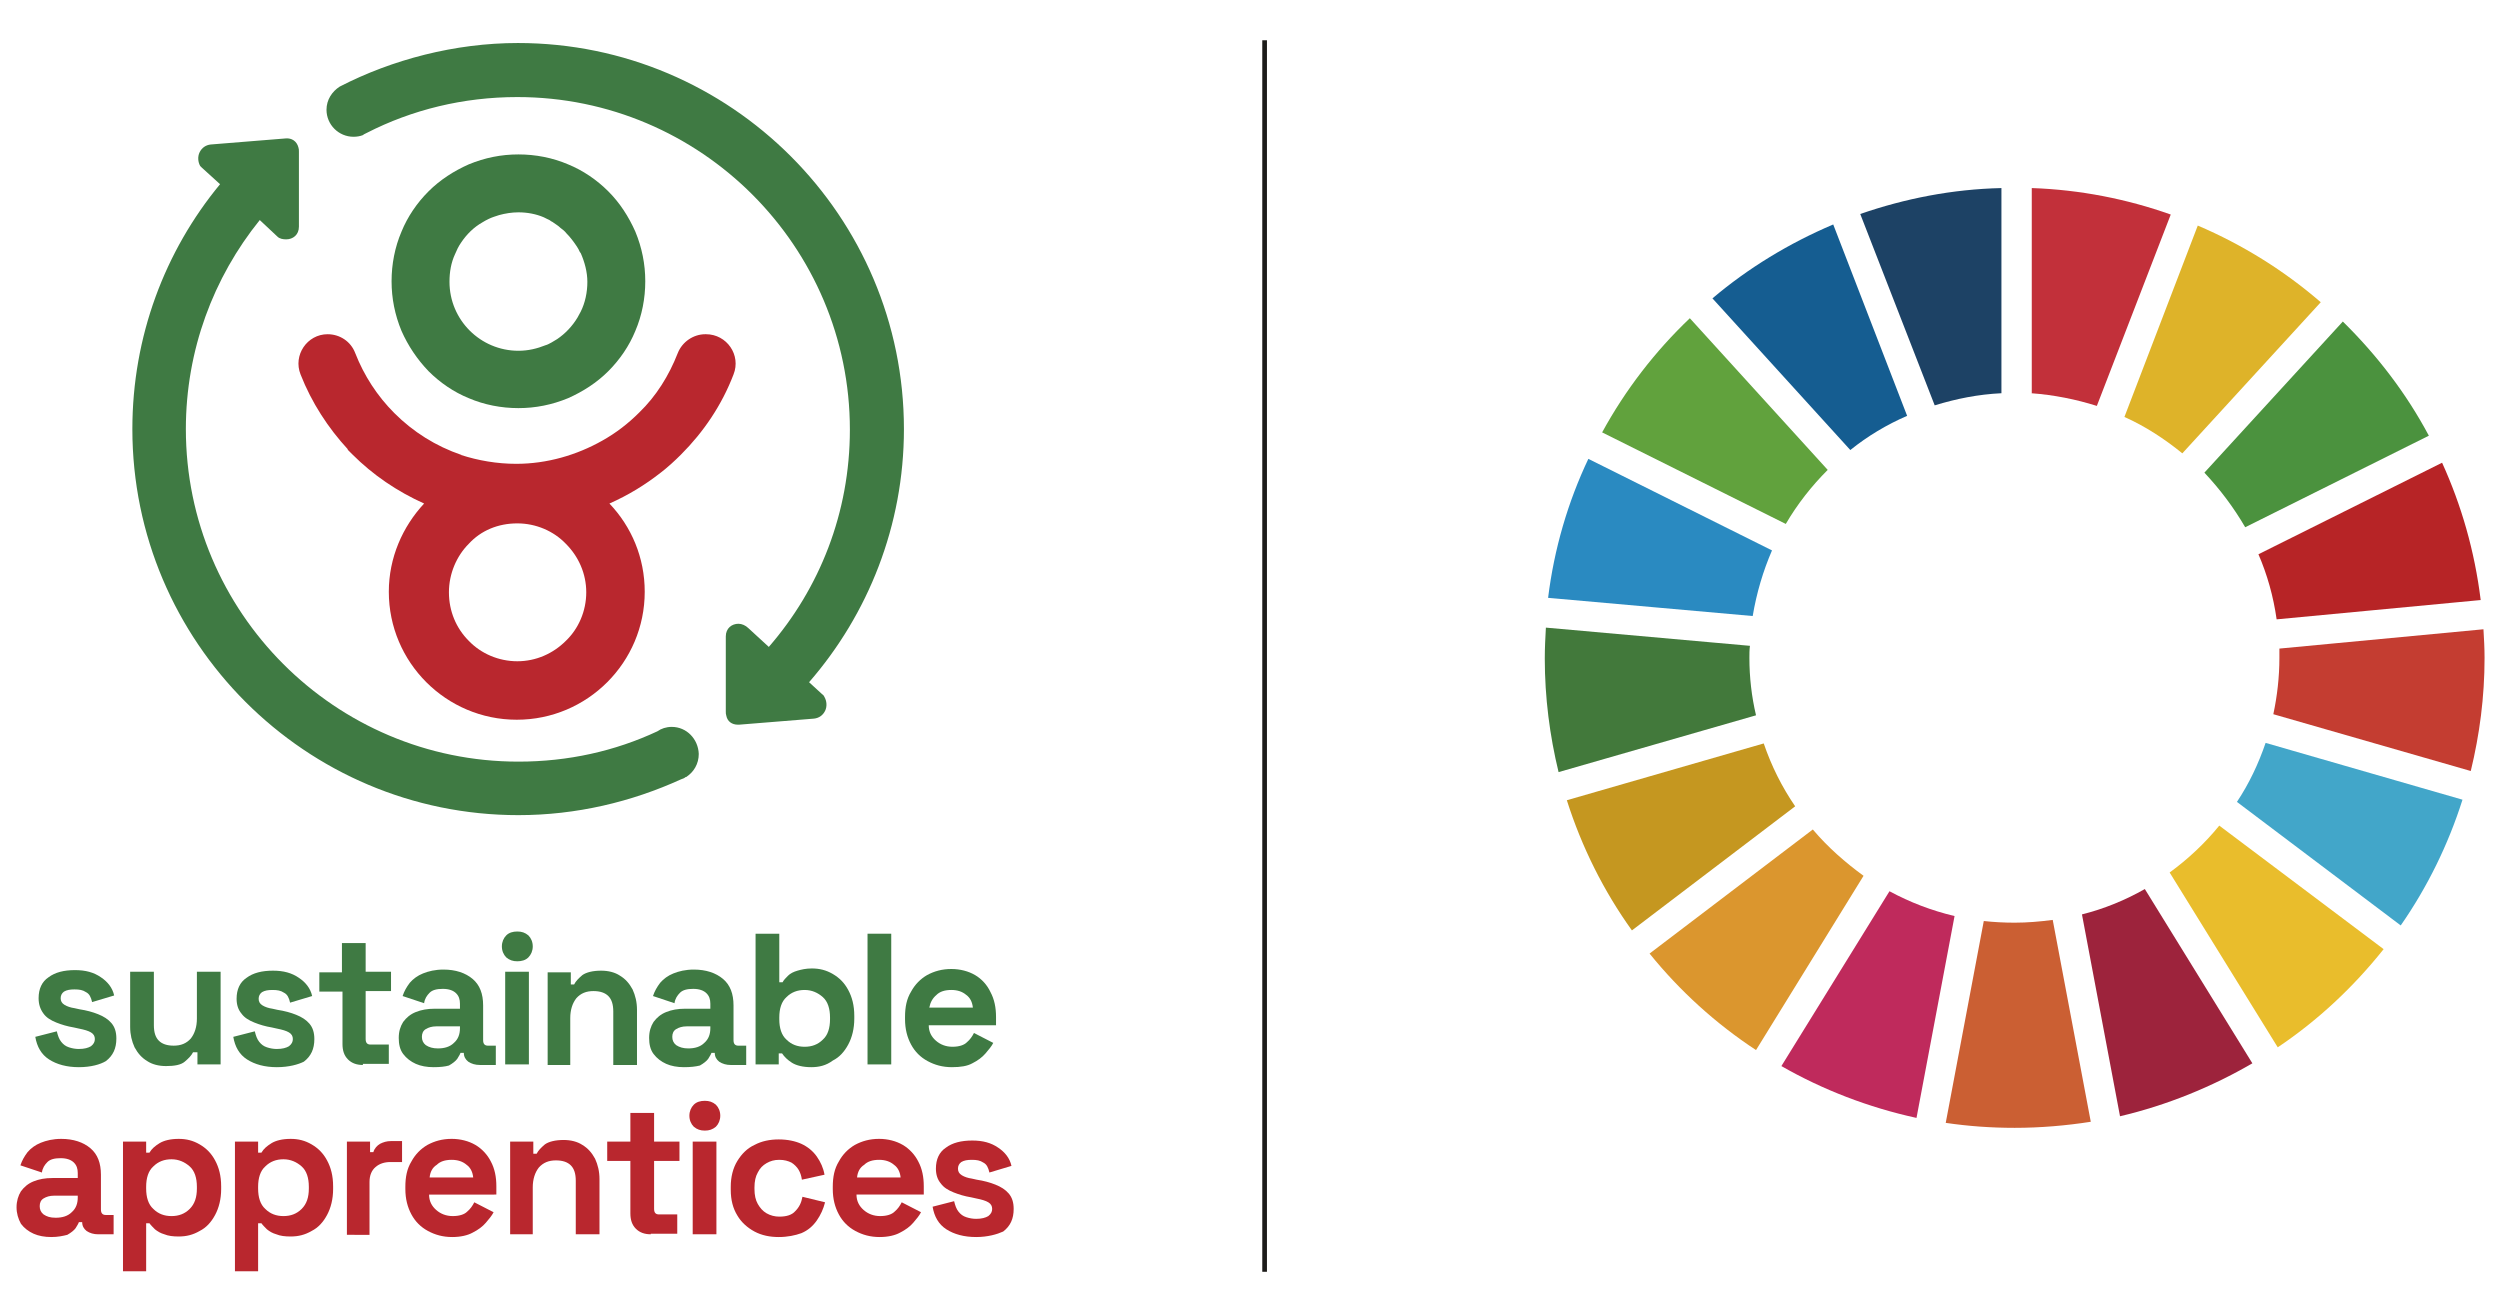 <svg xmlns="http://www.w3.org/2000/svg" xmlns:xlink="http://www.w3.org/1999/xlink" id="Capa_1" x="0px" y="0px" viewBox="0 0 453.3 237.3" xml:space="preserve"><line fill="none" stroke="#1D1C1A" stroke-width="0.848" x1="229.3" y1="7.3" x2="229.3" y2="230.6"></line><path fill="#61A23D" d="M323.8,95c2.1-3.6,4.7-6.9,7.6-9.8l-25-27.5c-6.3,6-11.7,13-15.9,20.7L323.8,95z"></path><path fill="#DEB329" d="M385.2,75.6c3.8,1.7,7.3,4,10.5,6.6l25.1-27.4c-6.6-5.7-14.1-10.4-22.3-13.9L385.2,75.6z"></path><path fill="#B72426" d="M442.8,83.9l-33.3,16.6c1.6,3.7,2.7,7.6,3.3,11.8l37-3.5C448.7,99.9,446.3,91.6,442.8,83.9"></path><path fill="#4B923E" d="M407.1,95.6L440.4,79c-4.1-7.7-9.4-14.6-15.6-20.7l-25.1,27.4C402.6,88.8,405,92,407.1,95.6"></path><path fill="#42793B" d="M317.2,119.3c0-0.7,0-1.5,0.1-2.2l-37-3.3c-0.1,1.8-0.2,3.7-0.2,5.6c0,7.1,0.9,14,2.5,20.6l35.8-10.3 C317.6,126.3,317.2,122.8,317.2,119.3"></path><path fill="#E9BD2C" d="M402.4,149.7c-2.6,3.2-5.7,6.1-9,8.5l19.6,31.7c7.3-4.9,13.7-10.9,19.2-17.8L402.4,149.7z"></path><path fill="#C43D31" d="M413.3,119.3c0,3.5-0.4,6.9-1.1,10.2l35.8,10.3c1.6-6.6,2.5-13.4,2.5-20.5c0-1.8-0.1-3.5-0.2-5.2l-37,3.5 C413.3,118.1,413.3,118.7,413.3,119.3"></path><path fill="#DB962E" d="M328.7,150.4l-29.6,22.5c5.5,6.8,12,12.7,19.3,17.5l19.5-31.6C334.6,156.4,331.4,153.6,328.7,150.4"></path><path fill="#2A8AC1" d="M317.8,111.7c0.7-4.2,1.9-8.2,3.5-11.9l-33.3-16.6c-3.7,7.8-6.2,16.3-7.3,25.2L317.8,111.7z"></path><path fill="#9D233C" d="M408.4,192.8l-19.5-31.6c-3.5,2-7.4,3.6-11.4,4.6l6.9,36.6C392.9,200.4,401,197.1,408.4,192.8"></path><path fill="#42A6C9" d="M410.8,134.7c-1.3,3.8-3,7.4-5.2,10.7l29.7,22.4c4.8-6.9,8.6-14.6,11.2-22.8L410.8,134.7z"></path><path fill="#CB5F33" d="M372.2,166.8c-2.3,0.3-4.6,0.5-6.9,0.5c-1.9,0-3.8-0.1-5.6-0.3l-6.9,36.6c4.1,0.6,8.2,0.9,12.5,0.9 c4.7,0,9.3-0.4,13.8-1.1L372.2,166.8z"></path><path fill="#C2303A" d="M368.3,71.3c4.1,0.3,8.1,1.1,11.9,2.3l13.4-34.7c-7.9-2.8-16.4-4.5-25.2-4.8V71.3z"></path><path fill="#BF2A5C" d="M354.4,166.1c-4.2-1-8.1-2.5-11.8-4.5L323,193.3c7.5,4.3,15.8,7.5,24.5,9.4L354.4,166.1z"></path><path fill="#1D4265" d="M350.8,73.5c3.9-1.2,7.9-2,12.1-2.2V34.1c-8.9,0.2-17.5,1.9-25.6,4.7L350.8,73.5z"></path><path fill="#C59720" d="M325.5,146.2c-2.4-3.5-4.3-7.3-5.7-11.4l-35.7,10.3c2.7,8.5,6.7,16.5,11.8,23.6L325.5,146.2z"></path><path fill="#155D91" d="M335.5,81.6c3.1-2.5,6.6-4.6,10.3-6.2l-13.4-34.7c-8,3.4-15.4,7.9-21.9,13.4L335.5,81.6z"></path><path fill="#3F7A43" d="M77.7,67.3c2.1,2.1,4.6,3.8,7.3,4.9c2.8,1.2,5.9,1.8,9,1.8c3.1,0,6.1-0.6,9-1.8c2.7-1.2,5.2-2.8,7.3-4.9 c2.1-2.1,3.8-4.6,4.9-7.3c1.2-2.8,1.8-5.9,1.8-9c0-3.1-0.6-6.1-1.8-9c-1.2-2.7-2.8-5.2-4.9-7.3c-2.1-2.1-4.6-3.8-7.3-4.9 c-2.8-1.2-5.9-1.8-9-1.8c-3.1,0-6.1,0.6-9,1.8c-2.7,1.2-5.2,2.8-7.3,4.9c-2.1,2.1-3.8,4.6-4.9,7.3c-1.2,2.8-1.8,5.9-1.8,9 c0,3.1,0.6,6.1,1.8,9C74,62.7,75.6,65.1,77.7,67.3 M82.5,46.1c0.2-0.4,0.3-0.7,0.5-1.1c0.2-0.4,0.4-0.7,0.6-1c1-1.5,2.3-2.8,3.9-3.7 c0.3-0.2,0.7-0.4,1.1-0.6c0.6-0.3,1.3-0.5,1.9-0.7c1.1-0.3,2.3-0.5,3.5-0.5c1.6,0,3.2,0.3,4.6,0.9c0.2,0.1,0.4,0.2,0.6,0.3 c0.2,0.1,0.5,0.2,0.7,0.4c0.2,0.1,0.4,0.2,0.5,0.3c0.4,0.3,0.8,0.5,1.2,0.9c0.4,0.3,0.8,0.6,1.1,1c0.7,0.7,1.3,1.5,1.9,2.4 c0.1,0.2,0.2,0.3,0.3,0.5c0.1,0.2,0.2,0.5,0.4,0.7c0.7,1.6,1.2,3.4,1.2,5.2c0,1.9-0.4,3.8-1.2,5.4c-0.2,0.4-0.4,0.7-0.6,1.1 c-0.9,1.5-2.2,2.9-3.7,3.9c-0.3,0.2-0.7,0.4-1,0.6c-0.4,0.2-0.7,0.4-1.1,0.5c-1.5,0.6-3.1,1-4.9,1c-6.9,0-12.5-5.6-12.5-12.5 C81.5,49.3,81.8,47.6,82.5,46.1"></path><path fill="#3F7A43" d="M149.1,125.9L149.1,125.9l-2.4-2.2c10.7-12.3,17.2-28.4,17.2-45.9c0-38.6-31.4-70-70-70 c-11.4,0-22.8,3-32.3,7.9c0,0,0,0,0,0c-1.4,0.9-2.4,2.4-2.4,4.2c0,2.7,2.2,4.9,4.9,4.9c0.6,0,1.2-0.1,1.7-0.3c0,0,0,0,0,0 c0,0,0.1,0,0.1-0.1c0.2-0.1,0.4-0.2,0.6-0.3c8.2-4.2,17.5-6.5,27.3-6.5c33.3,0,60.3,27.1,60.3,60.3c0,15.1-5.5,28.8-14.7,39.4 l-3.7-3.4c-0.5-0.5-1.2-0.8-1.8-0.8h0c-1.2,0-2.3,0.8-2.3,2.3l0,13.6c0,0.3,0,0.5,0.1,0.8c0.2,1,1,1.6,2.1,1.6c0.1,0,0.1,0,0.2,0 l13.6-1.1c0.9-0.1,1.6-0.6,2-1.4c0.4-0.8,0.3-1.8-0.1-2.5C149.4,126.2,149.3,126,149.1,125.9"></path><path fill="#3F7A43" d="M121.8,131.8c-1,0-1.9,0.3-2.6,0.8c0,0,0,0,0,0c-7.7,3.6-16.2,5.5-25.2,5.5c-33.3,0-60.3-27.1-60.3-60.3 c0-14.3,5-27.5,13.4-37.9l3.2,3l0,0c0.4,0.4,1,0.5,1.6,0.5h0c1.2,0,2.3-0.8,2.3-2.3l0-13.6c0-0.3,0-0.5-0.1-0.8 c-0.3-1.1-1.2-1.7-2.3-1.6l-13.6,1.1c-0.9,0.1-1.6,0.6-2,1.4c-0.4,0.8-0.3,1.8,0.1,2.5c0.1,0.1,0.2,0.2,0.3,0.3l0,0l3.3,3 c-10,12.1-15.9,27.6-15.9,44.4c0,38.6,31.4,70,70,70c10.5,0,20.5-2.4,29.5-6.5c0.3-0.1,0.6-0.2,0.8-0.4c0,0,0.1,0,0.1,0c0,0,0,0,0,0 c1.4-0.9,2.3-2.4,2.3-4.2C126.6,134,124.5,131.8,121.8,131.8"></path><path fill="#3F7A43" d="M14.3,193.5c-2.2,0-4-0.5-5.4-1.4c-1.4-0.9-2.2-2.3-2.5-4.1l3.9-1c0.2,0.8,0.4,1.4,0.8,1.9 c0.4,0.5,0.8,0.8,1.4,1c0.6,0.2,1.2,0.3,1.8,0.3c1,0,1.7-0.2,2.2-0.5c0.5-0.4,0.7-0.8,0.7-1.3c0-0.5-0.2-0.9-0.7-1.2 c-0.5-0.3-1.2-0.5-2.2-0.7l-0.9-0.2c-1.2-0.2-2.2-0.5-3.2-0.9c-1-0.4-1.8-0.9-2.3-1.6C7.3,183,7,182.1,7,181c0-1.7,0.6-3,1.8-3.8 c1.2-0.9,2.8-1.3,4.8-1.3c1.9,0,3.4,0.4,4.7,1.3c1.2,0.8,2.1,1.9,2.4,3.3l-4,1.2c-0.2-0.9-0.5-1.5-1.1-1.8c-0.6-0.4-1.2-0.5-2.1-0.5 c-0.8,0-1.4,0.1-1.9,0.4c-0.4,0.3-0.6,0.7-0.6,1.2c0,0.5,0.2,0.9,0.7,1.2c0.5,0.3,1.1,0.5,1.8,0.6l0.9,0.2c1.3,0.2,2.4,0.5,3.4,0.9 c1,0.4,1.8,0.9,2.4,1.6c0.6,0.7,0.9,1.6,0.9,2.8c0,1.8-0.6,3.1-1.9,4.1C18.2,193,16.5,193.5,14.3,193.5"></path><path fill="#3F7A43" d="M30.1,193.3c-1.3,0-2.5-0.3-3.4-0.9c-1-0.6-1.7-1.4-2.3-2.5c-0.5-1.1-0.8-2.3-0.8-3.7v-10h4.3v9.7 c0,1.3,0.3,2.2,0.9,2.8c0.6,0.6,1.5,0.9,2.7,0.9c1.3,0,2.3-0.4,3.1-1.3c0.7-0.9,1.1-2.1,1.1-3.6v-8.5h4.3v16.8h-4.2v-2.2H35 c-0.3,0.6-0.8,1.1-1.5,1.7C32.8,193.1,31.6,193.3,30.1,193.3"></path><path fill="#3F7A43" d="M50.2,193.5c-2.2,0-4-0.5-5.4-1.4c-1.4-0.9-2.2-2.3-2.5-4.1l3.9-1c0.2,0.8,0.4,1.4,0.8,1.9 c0.4,0.5,0.8,0.8,1.4,1c0.6,0.2,1.2,0.3,1.8,0.3c1,0,1.7-0.2,2.2-0.5c0.5-0.4,0.7-0.8,0.7-1.3c0-0.5-0.2-0.9-0.7-1.2 c-0.5-0.3-1.2-0.5-2.2-0.7l-0.9-0.2c-1.2-0.2-2.2-0.5-3.2-0.9c-1-0.4-1.8-0.9-2.3-1.6c-0.6-0.7-0.9-1.6-0.9-2.7c0-1.7,0.6-3,1.8-3.8 c1.2-0.9,2.8-1.3,4.8-1.3c1.9,0,3.4,0.4,4.7,1.3c1.2,0.8,2.1,1.9,2.4,3.3l-4,1.2c-0.2-0.9-0.5-1.5-1.1-1.8c-0.6-0.4-1.2-0.5-2.1-0.5 c-0.8,0-1.4,0.1-1.9,0.4c-0.4,0.3-0.6,0.7-0.6,1.2c0,0.5,0.2,0.9,0.7,1.2c0.5,0.3,1.1,0.5,1.8,0.6l0.9,0.2c1.3,0.2,2.4,0.5,3.4,0.9 c1,0.4,1.8,0.9,2.4,1.6c0.6,0.7,0.9,1.6,0.9,2.8c0,1.8-0.6,3.1-1.9,4.1C54.1,193,52.4,193.5,50.2,193.5"></path><path fill="#3F7A43" d="M65.8,193.1c-1.1,0-2-0.3-2.7-1c-0.7-0.7-1-1.6-1-2.8v-9.5h-4.2v-3.5H62V171h4.3v5.2h4.6v3.5h-4.6v8.7 c0,0.7,0.3,1,0.9,1h3.3v3.5H65.8z"></path><path fill="#3F7A43" d="M78.6,193.5c-1.2,0-2.3-0.2-3.2-0.6c-0.9-0.4-1.7-1-2.3-1.8c-0.6-0.8-0.8-1.8-0.8-2.9c0-1.2,0.3-2.1,0.8-2.9 c0.6-0.8,1.3-1.4,2.3-1.8c1-0.4,2.1-0.6,3.4-0.6h4.6v-0.9c0-0.8-0.2-1.4-0.7-1.9c-0.5-0.5-1.3-0.8-2.4-0.8c-1.1,0-1.9,0.2-2.4,0.7 c-0.5,0.5-0.9,1.1-1,1.9l-3.9-1.3c0.3-0.9,0.7-1.6,1.3-2.4c0.6-0.7,1.4-1.3,2.4-1.7c1-0.4,2.2-0.7,3.7-0.7c2.2,0,4,0.6,5.3,1.7 c1.3,1.1,1.9,2.7,1.9,4.8v6.3c0,0.7,0.3,1,0.9,1h1.4v3.5H87c-0.8,0-1.5-0.2-2.1-0.6c-0.5-0.4-0.8-0.9-0.8-1.6v0h-0.6 c-0.1,0.3-0.3,0.6-0.6,1.1c-0.3,0.4-0.8,0.8-1.5,1.2C80.7,193.4,79.8,193.5,78.6,193.5 M79.4,190.1c1.2,0,2.2-0.3,2.9-1 c0.8-0.7,1.1-1.6,1.1-2.7v-0.3h-4.3c-0.8,0-1.4,0.2-1.9,0.5c-0.5,0.3-0.7,0.8-0.7,1.4s0.2,1.1,0.7,1.5 C77.8,189.9,78.5,190.1,79.4,190.1"></path><path fill="#3F7A43" d="M93.8,174.3c-0.8,0-1.4-0.2-2-0.7c-0.5-0.5-0.8-1.2-0.8-2s0.3-1.5,0.8-2c0.5-0.5,1.2-0.7,2-0.7 c0.8,0,1.4,0.2,2,0.7c0.5,0.5,0.8,1.2,0.8,2s-0.3,1.5-0.8,2S94.6,174.3,93.8,174.3 M91.6,176.2h4.3v16.8h-4.3V176.2z"></path><path fill="#3F7A43" d="M99.3,193.1v-16.8h4.2v2.2h0.6c0.3-0.6,0.8-1.1,1.5-1.7c0.7-0.5,1.9-0.8,3.4-0.8c1.3,0,2.5,0.3,3.4,0.9 c1,0.6,1.7,1.4,2.3,2.5c0.5,1.1,0.8,2.3,0.8,3.7v10h-4.3v-9.7c0-1.3-0.3-2.2-0.9-2.8c-0.6-0.6-1.5-0.9-2.7-0.9 c-1.3,0-2.3,0.4-3.1,1.3c-0.7,0.9-1.1,2.1-1.1,3.6v8.5H99.3z"></path><path fill="#3F7A43" d="M124,193.5c-1.2,0-2.3-0.2-3.2-0.6c-0.9-0.4-1.7-1-2.3-1.8c-0.6-0.8-0.8-1.8-0.8-2.9c0-1.2,0.3-2.1,0.8-2.9 c0.6-0.8,1.3-1.4,2.3-1.8c1-0.4,2.1-0.6,3.4-0.6h4.6v-0.9c0-0.8-0.2-1.4-0.7-1.9c-0.5-0.5-1.3-0.8-2.4-0.8c-1.1,0-1.9,0.2-2.4,0.7 c-0.5,0.5-0.9,1.1-1,1.9l-3.9-1.3c0.3-0.9,0.7-1.6,1.3-2.4c0.6-0.7,1.4-1.3,2.4-1.7c1-0.4,2.2-0.7,3.7-0.7c2.2,0,4,0.6,5.3,1.7 c1.3,1.1,1.9,2.7,1.9,4.8v6.3c0,0.7,0.3,1,0.9,1h1.4v3.5h-2.8c-0.8,0-1.5-0.2-2.1-0.6c-0.5-0.4-0.8-0.9-0.8-1.6v0h-0.6 c-0.1,0.3-0.3,0.6-0.6,1.1c-0.3,0.4-0.8,0.8-1.5,1.2C126.1,193.4,125.2,193.5,124,193.5 M124.8,190.1c1.2,0,2.2-0.3,2.9-1 c0.8-0.7,1.1-1.6,1.1-2.7v-0.3h-4.3c-0.8,0-1.4,0.2-1.9,0.5c-0.5,0.3-0.7,0.8-0.7,1.4s0.2,1.1,0.7,1.5 C123.2,189.9,123.9,190.1,124.8,190.1"></path><path fill="#3F7A43" d="M147.1,193.5c-1.5,0-2.7-0.3-3.5-0.8c-0.8-0.5-1.4-1.1-1.8-1.7h-0.6v2h-4.2v-23.7h4.3v8.8h0.6 c0.2-0.4,0.6-0.8,1-1.2c0.4-0.4,1-0.7,1.7-0.9c0.7-0.2,1.5-0.4,2.6-0.4c1.4,0,2.6,0.3,3.8,1c1.2,0.7,2.1,1.6,2.8,2.9 c0.7,1.3,1.1,2.8,1.1,4.7v0.5c0,1.8-0.4,3.4-1.1,4.7c-0.7,1.3-1.6,2.3-2.8,2.9C149.8,193.2,148.5,193.5,147.1,193.5 M145.9,189.8 c1.3,0,2.4-0.4,3.3-1.3c0.9-0.8,1.3-2.1,1.3-3.7v-0.3c0-1.6-0.4-2.9-1.3-3.7c-0.9-0.8-2-1.3-3.3-1.3c-1.3,0-2.4,0.4-3.3,1.3 c-0.9,0.8-1.3,2.1-1.3,3.7v0.3c0,1.6,0.4,2.9,1.3,3.7C143.5,189.4,144.6,189.8,145.9,189.8"></path><rect x="157.3" y="169.3" fill="#3F7A43" width="4.3" height="23.7"></rect><path fill="#3F7A43" d="M172.6,193.5c-1.7,0-3.1-0.4-4.4-1.1c-1.3-0.7-2.3-1.7-3-3s-1.1-2.8-1.1-4.6v-0.4c0-1.8,0.3-3.3,1.1-4.6 c0.7-1.3,1.7-2.3,2.9-3c1.3-0.7,2.7-1.1,4.4-1.1c1.6,0,3.1,0.4,4.3,1.1c1.2,0.7,2.2,1.8,2.8,3.1c0.7,1.3,1,2.8,1,4.5v1.5h-12.2 c0,1.2,0.5,2.1,1.3,2.8c0.8,0.7,1.8,1.1,3,1.1c1.2,0,2.1-0.3,2.6-0.8c0.6-0.5,1-1.1,1.3-1.7l3.5,1.8c-0.3,0.6-0.8,1.2-1.4,1.9 c-0.6,0.7-1.4,1.3-2.4,1.8C175.4,193.3,174.2,193.5,172.6,193.5 M168.5,182.7h7.9c-0.1-1-0.5-1.8-1.2-2.3c-0.7-0.6-1.6-0.9-2.7-0.9 c-1.2,0-2.1,0.3-2.7,0.9C169.1,181,168.7,181.7,168.5,182.7"></path><path fill="#B9272E" d="M9.3,224.3c-1.2,0-2.3-0.2-3.2-0.6c-0.9-0.4-1.7-1-2.3-1.8C3.3,221,3,220,3,218.9s0.3-2.1,0.8-2.9 c0.6-0.8,1.3-1.4,2.3-1.8s2.1-0.6,3.4-0.6h4.6v-0.9c0-0.8-0.2-1.4-0.7-1.9c-0.5-0.5-1.3-0.8-2.4-0.8c-1.1,0-1.9,0.2-2.4,0.7 c-0.5,0.5-0.9,1.1-1,1.9l-3.9-1.3c0.3-0.9,0.7-1.6,1.3-2.4c0.6-0.7,1.4-1.3,2.4-1.7c1-0.4,2.2-0.7,3.7-0.7c2.2,0,4,0.6,5.3,1.7 c1.3,1.1,1.9,2.7,1.9,4.8v6.3c0,0.7,0.3,1,0.9,1h1.4v3.5h-2.8c-0.8,0-1.5-0.2-2.1-0.6c-0.5-0.4-0.8-0.9-0.8-1.6v0h-0.6 c-0.1,0.3-0.3,0.6-0.6,1.1c-0.3,0.4-0.8,0.8-1.5,1.2C11.4,224.1,10.5,224.3,9.3,224.3 M10.1,220.8c1.2,0,2.2-0.3,2.9-1 c0.8-0.7,1.1-1.6,1.1-2.7v-0.3H9.8c-0.8,0-1.4,0.2-1.9,0.5c-0.5,0.3-0.7,0.8-0.7,1.4s0.2,1.1,0.7,1.5 C8.5,220.6,9.1,220.8,10.1,220.8"></path><path fill="#B9272E" d="M22.3,230.6V207h4.2v2h0.6c0.4-0.7,1-1.2,1.8-1.7c0.8-0.5,2-0.8,3.5-0.8c1.4,0,2.6,0.3,3.8,1 c1.2,0.7,2.1,1.6,2.8,2.9c0.7,1.3,1.1,2.8,1.1,4.7v0.5c0,1.8-0.4,3.4-1.1,4.7c-0.7,1.3-1.6,2.3-2.8,2.9c-1.2,0.7-2.4,1-3.8,1 c-1,0-1.9-0.1-2.6-0.4c-0.7-0.2-1.2-0.5-1.7-0.9c-0.4-0.4-0.8-0.8-1-1.1h-0.6v8.7H22.3z M31.1,220.5c1.3,0,2.4-0.4,3.3-1.3 s1.3-2.1,1.3-3.7v-0.3c0-1.6-0.4-2.9-1.3-3.7c-0.9-0.8-2-1.3-3.3-1.3c-1.3,0-2.4,0.4-3.3,1.3c-0.9,0.8-1.3,2.1-1.3,3.7v0.3 c0,1.6,0.4,2.9,1.3,3.7C28.7,220.1,29.8,220.5,31.1,220.5"></path><path fill="#B9272E" d="M42.6,230.6V207h4.2v2h0.6c0.4-0.7,1-1.2,1.8-1.7c0.8-0.5,2-0.8,3.5-0.8c1.4,0,2.6,0.3,3.8,1 c1.2,0.7,2.1,1.6,2.8,2.9c0.7,1.3,1.1,2.8,1.1,4.7v0.5c0,1.8-0.4,3.4-1.1,4.7c-0.7,1.3-1.6,2.3-2.8,2.9c-1.2,0.7-2.4,1-3.8,1 c-1,0-1.9-0.1-2.6-0.4c-0.7-0.2-1.2-0.5-1.7-0.9c-0.4-0.4-0.8-0.8-1-1.1h-0.6v8.7H42.6z M51.4,220.5c1.3,0,2.4-0.4,3.3-1.3 s1.3-2.1,1.3-3.7v-0.3c0-1.6-0.4-2.9-1.3-3.7c-0.9-0.8-2-1.3-3.3-1.3c-1.3,0-2.4,0.4-3.3,1.3c-0.9,0.8-1.3,2.1-1.3,3.7v0.3 c0,1.6,0.4,2.9,1.3,3.7C49,220.1,50.1,220.5,51.4,220.5"></path><path fill="#B9272E" d="M62.9,223.8V207h4.2v1.9h0.6c0.2-0.7,0.7-1.2,1.2-1.5c0.6-0.3,1.2-0.5,2-0.5h2v3.8h-2.1 c-1.1,0-2,0.3-2.7,0.9c-0.7,0.6-1.1,1.5-1.1,2.7v9.6H62.9z"></path><path fill="#B9272E" d="M82,224.3c-1.7,0-3.1-0.4-4.4-1.1c-1.3-0.7-2.3-1.7-3-3c-0.7-1.3-1.1-2.8-1.1-4.6v-0.4 c0-1.8,0.3-3.3,1.1-4.6c0.7-1.3,1.7-2.3,2.9-3c1.3-0.7,2.7-1.1,4.4-1.1c1.6,0,3.1,0.4,4.3,1.1c1.2,0.7,2.2,1.8,2.8,3 c0.7,1.3,1,2.8,1,4.5v1.5H77.8c0,1.2,0.5,2.1,1.3,2.8c0.8,0.7,1.8,1.1,3,1.1c1.2,0,2.1-0.3,2.6-0.8c0.6-0.5,1-1.1,1.3-1.7l3.5,1.8 c-0.3,0.6-0.8,1.2-1.4,1.9c-0.6,0.7-1.4,1.3-2.4,1.8C84.8,224,83.5,224.3,82,224.3 M77.9,213.5h7.9c-0.1-1-0.5-1.8-1.2-2.3 c-0.7-0.6-1.6-0.9-2.7-0.9c-1.2,0-2.1,0.3-2.7,0.9C78.4,211.7,78,212.5,77.9,213.5"></path><path fill="#B9272E" d="M92.5,223.8V207h4.2v2.2h0.6c0.3-0.6,0.8-1.1,1.5-1.7c0.7-0.5,1.9-0.8,3.4-0.8c1.3,0,2.5,0.3,3.4,0.9 c1,0.6,1.7,1.4,2.3,2.5c0.5,1.1,0.8,2.3,0.8,3.7v10h-4.3v-9.7c0-1.3-0.3-2.2-0.9-2.8c-0.6-0.6-1.5-0.9-2.7-0.9 c-1.3,0-2.3,0.4-3.1,1.3c-0.7,0.9-1.1,2.1-1.1,3.6v8.5H92.5z"></path><path fill="#B9272E" d="M118,223.8c-1.1,0-2-0.3-2.7-1c-0.7-0.7-1-1.6-1-2.8v-9.5h-4.2V207h4.2v-5.2h4.3v5.2h4.6v3.5h-4.6v8.7 c0,0.7,0.3,1,0.9,1h3.3v3.5H118z"></path><path fill="#B9272E" d="M127.8,205c-0.8,0-1.4-0.2-2-0.7c-0.5-0.5-0.8-1.2-0.8-2s0.3-1.5,0.8-2c0.5-0.5,1.2-0.7,2-0.7 c0.8,0,1.4,0.2,2,0.7c0.5,0.5,0.8,1.2,0.8,2s-0.3,1.5-0.8,2C129.2,204.8,128.6,205,127.8,205 M125.6,207h4.3v16.8h-4.3V207z"></path><path fill="#B9272E" d="M141.2,224.3c-1.6,0-3.1-0.3-4.4-1c-1.3-0.7-2.4-1.7-3.1-2.9c-0.8-1.3-1.2-2.8-1.2-4.7v-0.5 c0-1.8,0.4-3.4,1.2-4.7c0.8-1.3,1.8-2.3,3.1-2.9c1.3-0.7,2.8-1,4.4-1c1.6,0,3,0.3,4.1,0.8s2.1,1.3,2.8,2.3s1.2,2.1,1.4,3.3l-4.1,0.9 c-0.1-0.7-0.3-1.3-0.6-1.8c-0.3-0.5-0.8-1-1.3-1.3c-0.6-0.3-1.3-0.5-2.2-0.5c-0.9,0-1.6,0.2-2.3,0.6c-0.7,0.4-1.2,0.9-1.6,1.7 c-0.4,0.7-0.6,1.6-0.6,2.7v0.3c0,1.1,0.2,2,0.6,2.7c0.4,0.7,0.9,1.3,1.6,1.7c0.7,0.4,1.5,0.6,2.3,0.6c1.3,0,2.3-0.3,2.9-1 c0.7-0.7,1.1-1.5,1.3-2.6l4.1,1c-0.3,1.2-0.8,2.3-1.5,3.3c-0.7,1-1.6,1.8-2.8,2.3C144.2,224,142.8,224.3,141.2,224.3"></path><path fill="#B9272E" d="M159.5,224.3c-1.7,0-3.1-0.4-4.4-1.1c-1.3-0.7-2.3-1.7-3-3c-0.7-1.3-1.1-2.8-1.1-4.6v-0.4 c0-1.8,0.3-3.3,1.1-4.6c0.7-1.3,1.7-2.3,2.9-3c1.3-0.7,2.7-1.1,4.4-1.1c1.6,0,3.1,0.4,4.3,1.1c1.2,0.7,2.2,1.8,2.8,3 c0.7,1.3,1,2.8,1,4.5v1.5h-12.2c0,1.2,0.5,2.1,1.3,2.8c0.8,0.7,1.8,1.1,3,1.1c1.2,0,2.1-0.3,2.6-0.8c0.6-0.5,1-1.1,1.3-1.7l3.5,1.8 c-0.3,0.6-0.8,1.2-1.4,1.9c-0.6,0.7-1.4,1.3-2.4,1.8C162.3,224,161,224.3,159.5,224.3 M155.4,213.5h7.9c-0.1-1-0.5-1.8-1.2-2.3 c-0.7-0.6-1.6-0.9-2.7-0.9c-1.2,0-2.1,0.3-2.7,0.9C155.9,211.7,155.5,212.5,155.4,213.5"></path><path fill="#B9272E" d="M177,224.3c-2.2,0-4-0.5-5.4-1.4c-1.4-0.9-2.2-2.3-2.5-4.1l3.9-1c0.2,0.8,0.4,1.4,0.8,1.9 c0.4,0.5,0.8,0.8,1.4,1c0.6,0.2,1.2,0.3,1.8,0.3c1,0,1.7-0.2,2.2-0.5c0.5-0.4,0.7-0.8,0.7-1.3c0-0.5-0.2-0.9-0.7-1.2 c-0.5-0.3-1.2-0.5-2.2-0.7l-0.9-0.2c-1.2-0.2-2.2-0.5-3.2-0.9c-1-0.4-1.8-0.9-2.3-1.6c-0.6-0.7-0.9-1.6-0.9-2.7c0-1.7,0.6-3,1.8-3.8 c1.2-0.9,2.8-1.3,4.8-1.3c1.9,0,3.4,0.4,4.7,1.3c1.2,0.8,2.1,1.9,2.4,3.3l-4,1.2c-0.2-0.9-0.5-1.5-1.1-1.8c-0.6-0.4-1.2-0.5-2.1-0.5 c-0.8,0-1.4,0.1-1.9,0.4c-0.4,0.3-0.6,0.7-0.6,1.2c0,0.5,0.2,0.9,0.7,1.2c0.5,0.3,1.1,0.5,1.8,0.6l0.9,0.2c1.3,0.2,2.4,0.5,3.4,0.9 c1,0.4,1.8,0.9,2.4,1.6c0.6,0.7,0.9,1.6,0.9,2.8c0,1.8-0.6,3.1-1.9,4.1C180.8,223.8,179.1,224.3,177,224.3"></path><path fill="#B9272E" d="M54.5,67.9c2,5.1,5,9.7,8.6,13.6c0,0-0.1,0-0.1,0c0.3,0.3,0.6,0.6,0.9,0.9c3.7,3.7,8.1,6.7,13,8.9 c-3.9,4.2-6.4,9.8-6.4,16c0,6.4,2.6,12.2,6.8,16.4c4.2,4.2,10,6.8,16.4,6.8c6.4,0,12.2-2.6,16.4-6.8c4.2-4.2,6.8-10,6.8-16.4 c0-6.2-2.4-11.8-6.4-16c3.4-1.5,6.5-3.4,9.3-5.6c0,0,0,0,0,0c1.3-1,2.5-2.1,3.7-3.3c4.1-4.1,7.4-9,9.5-14.5c1.4-3.5-1.2-7.3-5-7.3 h-0.1c-2.2,0-4.2,1.4-5,3.4c-1.6,4.1-3.9,7.8-7,10.8c-2,2-4.2,3.7-6.7,5.1c0,0,0,0,0,0c-4.6,2.6-10,4.2-15.6,4.2h0 c-3.5,0-6.9-0.6-10-1.6c0,0,0,0,0.1,0c-4.7-1.6-8.8-4.2-12.2-7.6c-3.1-3.1-5.5-6.8-7.1-10.9c-0.8-2.1-2.8-3.4-5-3.4 C55.7,60.6,53.1,64.4,54.5,67.9 M93.8,94.9L93.8,94.9c3.4,0,6.6,1.4,8.8,3.7c2.3,2.3,3.7,5.4,3.7,8.8c0,3.4-1.4,6.6-3.7,8.8 c-2.3,2.3-5.4,3.7-8.8,3.7c-3.4,0-6.6-1.4-8.8-3.7c-2.3-2.3-3.6-5.4-3.6-8.8c0-3.4,1.4-6.6,3.6-8.8C87.2,96.2,90.3,94.9,93.8,94.9"></path></svg>